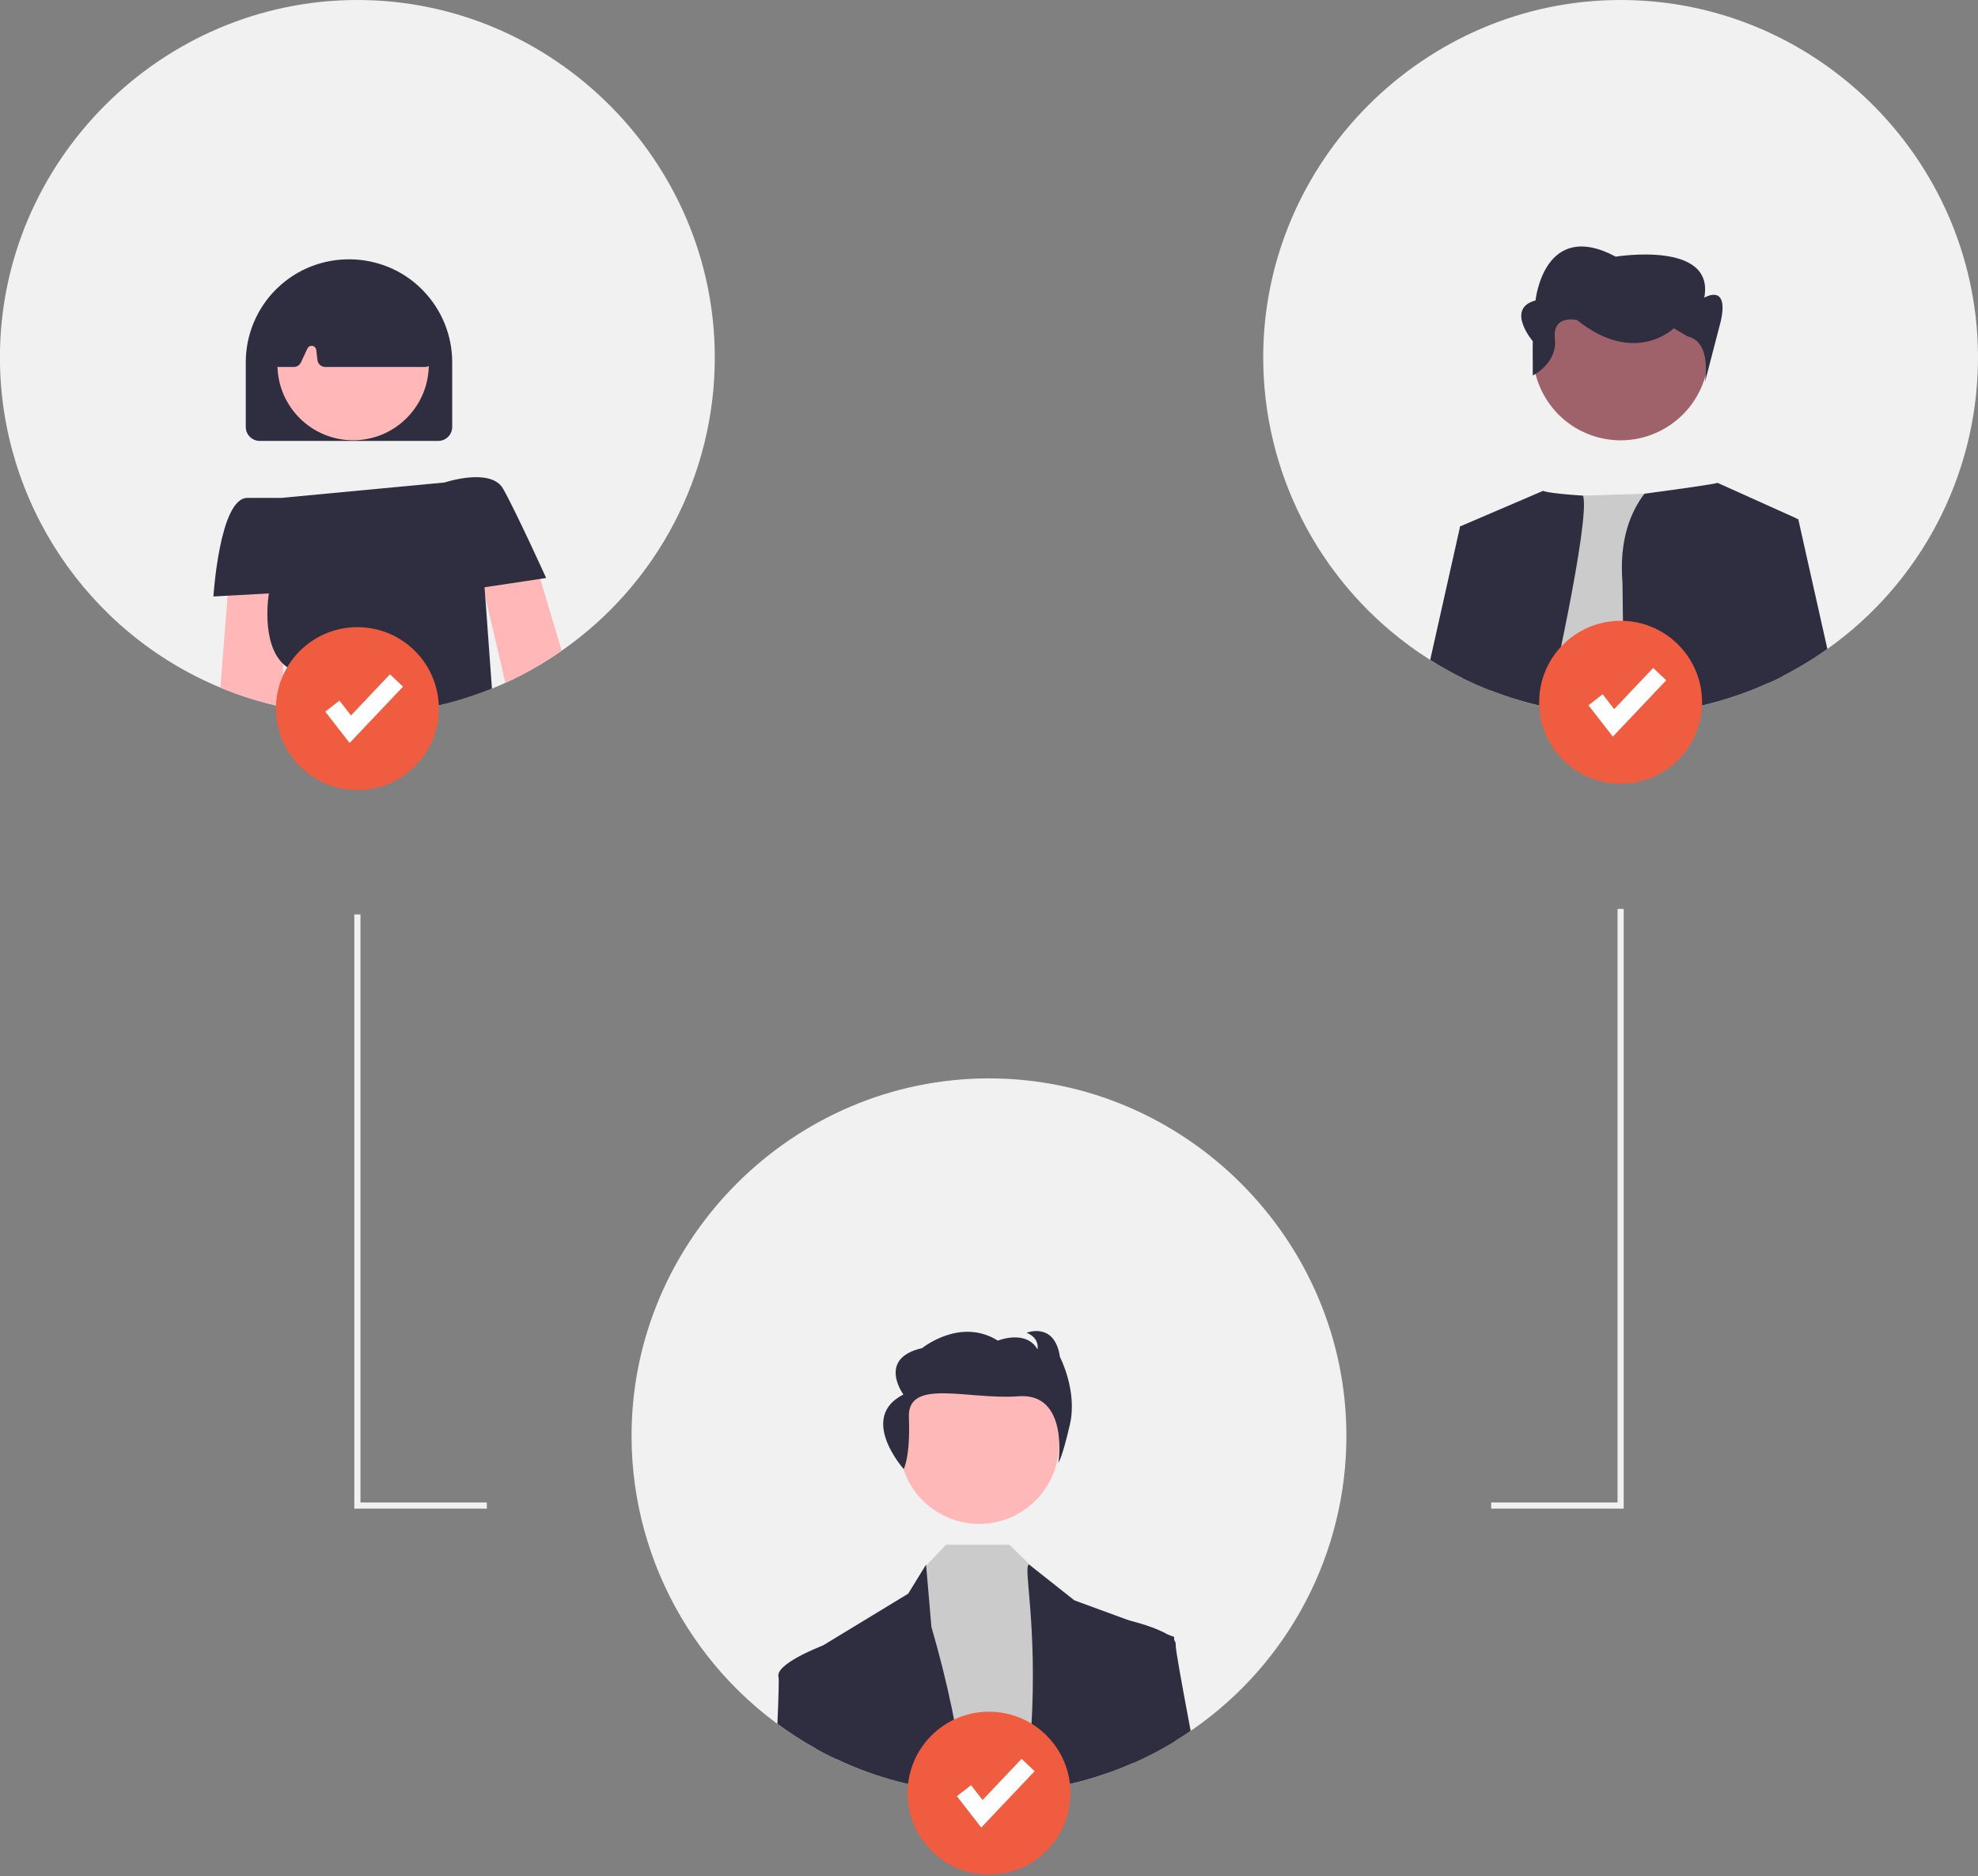 <?xml version="1.0" encoding="UTF-8" standalone="no"?>
<!DOCTYPE svg PUBLIC "-//W3C//DTD SVG 1.1//EN" "http://www.w3.org/Graphics/SVG/1.1/DTD/svg11.dtd">
<svg width="100%" height="100%" viewBox="0 0 642 609" version="1.1" xmlns="http://www.w3.org/2000/svg" xmlns:xlink="http://www.w3.org/1999/xlink" xml:space="preserve" xmlns:serif="http://www.serif.com/" style="fill-rule:evenodd;clip-rule:evenodd;stroke-linejoin:round;stroke-miterlimit:2;">
    <rect x="0" y="0" width="642" height="609" fill="#808080" stroke="none"/>
    <g transform="matrix(1,0,0,1,-279,-145.79)">
        <path d="M511,261.79C511.029,299.71 492.438,335.324 461.31,356.98C456.987,360.006 452.459,362.729 447.76,365.13C446.2,365.93 444.63,366.69 443.03,367.41C441.59,368.07 440.14,368.69 438.67,369.28C420.438,376.662 400.629,379.304 381.1,376.96C377.72,376.56 374.384,376.01 371.09,375.31C370.95,375.28 370.8,375.25 370.66,375.22C363.763,373.761 357.017,371.662 350.51,368.95C307.29,351.009 278.975,308.598 278.975,261.802C278.975,198.16 331.345,145.79 394.988,145.79C458.625,145.79 510.993,198.152 511,261.79Z" style="fill:rgb(241,241,241);fill-rule:nonzero;"/>
    </g>
    <g transform="matrix(1,0,0,1,-279,-145.79)">
        <path d="M416.36,240.14C416.26,240.02 416.15,239.91 416.04,239.8C403.225,226.86 382.076,226.645 369,239.32C368.93,239.38 368.87,239.44 368.81,239.5C368.73,239.57 368.66,239.64 368.59,239.71C362.302,245.982 358.766,254.508 358.77,263.39L358.77,284.39C358.774,286.857 360.803,288.886 363.27,288.89L421.27,288.89C423.737,288.886 425.766,286.857 425.77,284.39L425.77,263.39C425.778,254.714 422.401,246.368 416.36,240.14Z" style="fill:rgb(47,46,65);fill-rule:nonzero;"/>
    </g>
    <circle cx="114.614" cy="118.331" r="24.561" style="fill:rgb(255,183,183);"/>
    <g transform="matrix(1,0,0,1,-279,-145.79)">
        <path d="M419.43,262.03L416.53,241.77C416.441,241.148 416.123,240.581 415.64,240.18C415.477,240.049 415.299,239.938 415.11,239.85C400.26,232.9 385.2,232.9 370.35,239.83C370.152,239.921 369.967,240.039 369.8,240.18C369.74,240.23 369.68,240.29 369.62,240.35C369.223,240.76 368.976,241.292 368.92,241.86L366.98,262.15C366.914,262.851 367.147,263.548 367.62,264.07C367.998,264.485 368.506,264.76 369.06,264.85C369.195,264.878 369.332,264.892 369.47,264.89L374.39,264.89C375.359,264.886 376.244,264.325 376.66,263.45L378.79,258.89C379.034,258.361 379.565,258.021 380.147,258.021C380.9,258.021 381.541,258.591 381.63,259.34L382.05,262.7C382.21,263.942 383.277,264.884 384.53,264.89L416.96,264.89C417.384,264.892 417.802,264.781 418.17,264.57C418.426,264.43 418.656,264.248 418.85,264.03C419.324,263.479 419.536,262.749 419.43,262.03Z" style="fill:rgb(47,46,65);fill-rule:nonzero;"/>
    </g>
    <g transform="matrix(1,0,0,1,-279,-145.79)">
        <path d="M454.35,333.68L461.31,356.98C456.987,360.006 452.459,362.729 447.76,365.13C446.2,365.93 444.63,366.69 443.03,367.41L435.82,336.5L433.02,324.51L451.02,322.51L454.35,333.68Z" style="fill:rgb(255,183,183);fill-rule:nonzero;"/>
    </g>
    <g transform="matrix(1,0,0,1,-279,-145.79)">
        <path d="M371.52,329.81L370.92,361.29L370.66,375.22C363.763,373.761 357.017,371.662 350.51,368.95L352.9,339.13L353.5,331.61L371.52,329.81Z" style="fill:rgb(255,183,183);fill-rule:nonzero;"/>
    </g>
    <g transform="matrix(1,0,0,1,-279,-145.79)">
        <path d="M454.35,333.68L436.27,336.39L436.49,339.36L438.67,369.28C420.438,376.662 400.629,379.304 381.1,376.96C377.72,376.56 374.384,376.01 371.09,375.31C372.57,369.09 373.85,363.49 372.27,362.39C371.794,362.056 371.343,361.689 370.92,361.29C363.55,354.26 366.27,338.39 366.27,338.39L352.9,339.13L348.27,339.39C348.27,339.39 350.27,307.39 359.27,307.39L370.27,307.39L423.27,302.39C423.27,302.39 438.27,297.39 442.27,304.39C444.37,308.06 448.11,315.84 451.2,322.42C454,328.4 456.27,333.39 456.27,333.39L454.35,333.68Z" style="fill:rgb(47,46,65);fill-rule:nonzero;"/>
    </g>
    <g transform="matrix(1,0,0,1,-279,-145.79)">
        <path d="M920.993,263.067C920.613,300.194 902.408,334.96 872.11,356.42C871.85,356.6 871.58,356.79 871.31,356.98C871.03,357.18 870.74,357.38 870.45,357.57C868.77,358.73 867.057,359.84 865.31,360.9C862.85,362.4 860.333,363.81 857.76,365.13C857.68,365.17 857.59,365.21 857.51,365.25C856.03,366.01 854.537,366.73 853.03,367.41C852.98,367.43 852.94,367.45 852.89,367.47C852.54,367.63 852.17,367.8 851.81,367.95C849.02,369.19 846.17,370.32 843.27,371.32C840.8,372.19 838.293,372.97 835.75,373.66C830.549,375.094 825.252,376.157 819.9,376.84C815.336,377.427 810.741,377.741 806.14,377.78C805.76,377.79 805.38,377.79 805,377.79C802.49,377.79 799.99,377.71 797.52,377.55C795.36,377.41 793.22,377.22 791.1,376.96C787.83,376.57 784.6,376.05 781.42,375.37C781.28,375.35 781.14,375.32 781,375.29C780.89,375.27 780.77,375.24 780.66,375.22C777.46,374.55 774.31,373.73 771.22,372.79C768.31,371.91 765.453,370.916 762.65,369.81C761.93,369.53 761.22,369.25 760.51,368.95C758.74,368.21 756.99,367.44 755.27,366.61C754.77,366.38 754.28,366.14 753.79,365.9C752.13,365.09 750.49,364.24 748.89,363.34C746.96,362.27 745.063,361.146 743.2,359.97C740.85,358.49 738.55,356.93 736.32,355.28C706.594,333.44 689,298.681 689,261.794C689,198.156 741.367,145.79 805.005,145.79C805.553,145.79 806.102,145.793 806.65,145.801C870.258,146.685 921.679,199.457 920.993,263.067Z" style="fill:rgb(241,241,241);fill-rule:nonzero;"/>
    </g>
    <g transform="matrix(1,0,0,1,-279,-145.79)">
        <path d="M780.66,375.22C777.46,374.55 774.31,373.73 771.22,372.79L781.83,307L792.82,306.66L812.75,306.03L822.97,305.71C822.97,305.71 830.22,337.57 835.75,373.66C830.549,375.094 825.252,376.157 819.9,376.84C815.336,377.427 810.741,377.741 806.14,377.78C805.76,377.79 805.38,377.79 805,377.79C802.49,377.79 799.99,377.71 797.52,377.55C795.36,377.41 793.22,377.22 791.1,376.96C787.83,376.57 784.6,376.05 781.42,375.37C781.28,375.35 781.14,375.32 781,375.29C780.89,375.27 780.77,375.24 780.66,375.22Z" style="fill:rgb(203,203,203);fill-rule:nonzero;"/>
    </g>
    <g transform="matrix(1,0,0,1,-279,-145.79)">
        <path d="M781.42,375.37C781.28,375.35 781.14,375.32 781,375.29C780.89,375.27 780.77,375.24 780.66,375.22C777.46,374.55 774.31,373.73 771.22,372.79C768.31,371.91 765.453,370.916 762.65,369.81C761.93,369.53 761.22,369.25 760.51,368.95C758.74,368.21 756.99,367.44 755.27,366.61C754.77,366.38 754.28,366.14 753.79,365.9L752.91,316.64L779.91,305.07C779.91,305.07 780,305.79 792.82,306.66C795.26,314.62 781.42,375.37 781.42,375.37Z" style="fill:rgb(47,46,65);fill-rule:nonzero;"/>
    </g>
    <g transform="matrix(1,0,0,1,-279,-145.79)">
        <path d="M862.12,314.31L857.03,341.06L857.51,365.25C856.03,366.01 854.537,366.73 853.03,367.41C852.98,367.43 852.94,367.45 852.89,367.47C852.54,367.63 852.17,367.8 851.81,367.95C849.02,369.19 846.17,370.32 843.27,371.32C840.8,372.19 838.293,372.97 835.75,373.66C830.549,375.094 825.252,376.157 819.9,376.84C815.336,377.427 810.741,377.741 806.14,377.78L805.61,334.91C804.49,321.09 808.2,311.95 812.75,306.03C837,302.79 836.46,302.5 836.46,302.5L862.17,314.07L862.12,314.31Z" style="fill:rgb(47,46,65);fill-rule:nonzero;"/>
    </g>
    <g transform="matrix(1,0,0,1,-279,-145.79)">
        <path d="M764.48,320.5L762.65,369.81C761.93,369.53 761.22,369.25 760.51,368.95C758.74,368.21 756.99,367.44 755.27,366.61C754.77,366.38 754.28,366.14 753.79,365.9C752.13,365.09 750.49,364.24 748.89,363.34C746.96,362.27 745.063,361.146 743.2,359.97L752.91,316.64L764.48,320.5Z" style="fill:rgb(47,46,65);fill-rule:nonzero;"/>
    </g>
    <g transform="matrix(1,0,0,1,-279,-145.79)">
        <path d="M872.11,356.42C871.85,356.6 871.58,356.79 871.31,356.98C871.03,357.18 870.74,357.38 870.45,357.57C868.77,358.73 867.057,359.84 865.31,360.9C862.85,362.4 860.333,363.81 857.76,365.13C857.68,365.17 857.59,365.21 857.51,365.25C855.985,366.033 854.447,366.773 852.893,367.471L852.89,367.47L851.06,317.99L862.12,314.31L862.63,314.14L872.11,356.42Z" style="fill:rgb(47,46,65);fill-rule:nonzero;"/>
    </g>
    <g transform="matrix(0.281,-0.96,0.96,0.281,49.712,814.116)">
        <ellipse cx="805.224" cy="260.493" rx="28.603" ry="28.529" style="fill:rgb(159,97,106);"/>
    </g>
    <g transform="matrix(1,0,0,1,-279,-145.79)">
        <path d="M776.492,267.665L776.492,256.533C776.492,256.533 767.515,245.961 777.39,243.298C777.39,243.298 780.083,216.666 803.422,229.094C803.422,229.094 835.738,223.768 832.148,242.41C832.148,242.41 840.227,237.543 837.534,249.971L832.325,269.991C832.325,269.991 834.841,256.767 826.762,254.991L822.273,252.328C822.273,252.328 809.706,264.756 790.855,249.665C790.855,249.665 782.776,247.736 783.673,255.726C784.571,263.716 776.492,267.665 776.492,267.665Z" style="fill:rgb(47,46,65);fill-rule:nonzero;"/>
    </g>
    <g transform="matrix(1,0,0,1,-279,-145.79)">
        <path d="M716,611.79C716.029,649.71 697.438,685.324 666.31,706.98C666.03,707.18 665.74,707.38 665.45,707.57C663.77,708.73 662.057,709.84 660.31,710.9C657.85,712.4 655.333,713.81 652.76,715.13C651.2,715.93 649.63,716.69 648.03,717.41C647.63,717.59 647.22,717.78 646.81,717.95C644.02,719.19 641.17,720.32 638.27,721.32C630.696,723.976 622.862,725.826 614.9,726.84C609.959,727.475 604.982,727.793 600,727.79C597.49,727.79 594.99,727.71 592.52,727.55C590.36,727.41 588.22,727.22 586.1,726.96C582.69,726.55 579.32,726 576,725.29C575.89,725.27 575.77,725.24 575.66,725.22C568.763,723.761 562.017,721.662 555.51,718.95C553.74,718.21 551.99,717.44 550.27,716.61C548.1,715.59 545.974,714.5 543.89,713.34C506.978,692.946 483.983,653.97 483.983,611.798C483.983,548.158 536.351,495.79 599.991,495.79C663.629,495.79 715.995,548.153 716,611.79L716,611.79Z" style="fill:rgb(241,241,241);fill-rule:nonzero;"/>
    </g>
    <circle cx="317.813" cy="468.686" r="25.903" style="fill:rgb(255,184,184);"/>
    <g transform="matrix(1,0,0,1,-279,-145.79)">
        <path d="M586.1,726.96C582.69,726.55 579.32,726 576,725.29L579.15,654.41L579.6,653.94L586.05,647.13L606.56,647.13L614.13,654.46L614.77,655.09L630.96,670.6L638.27,721.32C630.696,723.976 622.862,725.826 614.9,726.84C609.959,727.475 604.982,727.792 600,727.79C597.49,727.79 594.99,727.71 592.52,727.55C590.36,727.41 588.22,727.22 586.1,726.96Z" style="fill:rgb(203,203,203);fill-rule:nonzero;"/>
    </g>
    <g transform="matrix(1,0,0,1,-279,-145.79)">
        <path d="M550.27,716.61C548.1,715.59 545.974,714.5 543.89,713.34C543.68,694.14 543.54,681.39 543.54,681.39L545.98,679.9C546.009,679.885 546.039,679.871 546.07,679.86L573.76,663.04L579.57,653.6L579.6,653.94L581.31,673.84C586.46,691.419 590.208,709.378 592.52,727.55C590.36,727.41 588.22,727.22 586.1,726.96C582.69,726.55 579.32,726 576,725.29C575.89,725.27 575.77,725.24 575.66,725.22C568.763,723.761 562.017,721.662 555.51,718.95C553.74,718.21 551.99,717.44 550.27,716.61Z" style="fill:rgb(47,46,65);fill-rule:nonzero;"/>
    </g>
    <g transform="matrix(1,0,0,1,-279,-145.79)">
        <path d="M638.27,721.32C630.696,723.976 622.862,725.826 614.9,726.84C613.796,720.385 613.391,713.831 613.69,707.29C615.85,672.76 610.87,653.6 613.03,653.6L614.13,654.46L627.72,665.2L645.61,671.76L645.62,671.76L657.93,676.27L660.1,677.07L660.1,678.1C660.11,681.66 660.13,694.12 660.31,710.9C657.85,712.4 655.333,713.81 652.76,715.13C651.2,715.93 649.63,716.69 648.03,717.41C647.63,717.59 647.22,717.78 646.81,717.95C644.02,719.19 641.17,720.32 638.27,721.32Z" style="fill:rgb(47,46,65);fill-rule:nonzero;"/>
    </g>
    <g transform="matrix(1,0,0,1,-279,-145.79)">
        <path d="M572.308,622.58C572.308,622.58 574.509,618.715 573.997,605.803C573.485,592.892 593.146,600.194 609.575,598.962C626.004,597.731 622.527,620.519 622.527,620.519C622.527,620.519 623.712,619.164 626.25,608.166C628.787,597.168 623.025,586.208 623.025,586.208C621.329,574.651 612.183,578.355 612.183,578.355C616.588,580.069 615.742,583.735 615.742,583.735C612.014,577.199 602.868,580.903 602.868,580.903C590.671,573.249 578.31,583.329 578.31,583.329C563.575,586.673 572.217,598.39 572.217,598.39C557.398,605.879 572.308,622.58 572.308,622.58Z" style="fill:rgb(47,46,65);fill-rule:nonzero;"/>
    </g>
    <g transform="matrix(1,0,0,1,-279,-145.79)">
        <path d="M531.32,705.28C531.7,696.49 531.87,690.82 531.67,690.03C530.64,685.91 544.7,680.39 545.98,679.9C546.009,679.885 546.039,679.871 546.07,679.86L548.93,681.39L550.27,716.61C548.1,715.59 545.974,714.5 543.89,713.34C539.53,710.928 535.331,708.235 531.32,705.28Z" style="fill:rgb(47,46,65);fill-rule:nonzero;"/>
    </g>
    <g transform="matrix(1,0,0,1,-279,-145.79)">
        <path d="M660.31,710.9C657.85,712.4 655.333,713.81 652.76,715.13C651.2,715.93 649.63,716.69 648.03,717.41C647.63,717.59 647.22,717.78 646.81,717.95L642.31,673.52L644.94,671.6C644.94,671.6 645.18,671.66 645.61,671.76L645.62,671.76C647.73,672.28 654.21,674 657.93,676.27C658.76,676.74 659.496,677.361 660.1,678.1C660.468,678.541 660.65,679.107 660.61,679.68C660.49,680.84 662.49,691.84 665.45,707.57C663.77,708.73 662.057,709.84 660.31,710.9Z" style="fill:rgb(47,46,65);fill-rule:nonzero;"/>
    </g>
    <path d="M158.016,489.633L115,489.633L115,296.788L117,296.788L117,487.633L158.016,487.633L158.016,489.633Z" style="fill:rgb(241,241,241);fill-rule:nonzero;"/>
    <path d="M527.008,489.633L483.992,489.633L483.992,487.633L525.008,487.633L525.008,295L527.008,295L527.008,489.633Z" style="fill:rgb(241,241,241);fill-rule:nonzero;"/>
    <circle cx="526" cy="227.921" r="26.436" style="fill:rgb(240,92,64);"/>
    <path d="M523.481,239.081L515.568,228.907L520.17,225.328L523.916,230.145L536.573,216.785L540.805,220.794L523.481,239.081Z" style="fill:white;fill-rule:nonzero;"/>
    <circle cx="116" cy="229.984" r="26.436" style="fill:rgb(240,92,64);"/>
    <path d="M113.481,241.144L105.568,230.97L110.17,227.391L113.916,232.208L126.573,218.848L130.805,222.857L113.481,241.144Z" style="fill:white;fill-rule:nonzero;"/>
    <circle cx="321" cy="581.984" r="26.436" style="fill:rgb(240,92,64);"/>
    <path d="M318.481,593.144L310.568,582.97L315.17,579.391L318.916,584.208L331.573,570.848L335.805,574.857L318.481,593.144Z" style="fill:white;fill-rule:nonzero;"/>
</svg>
